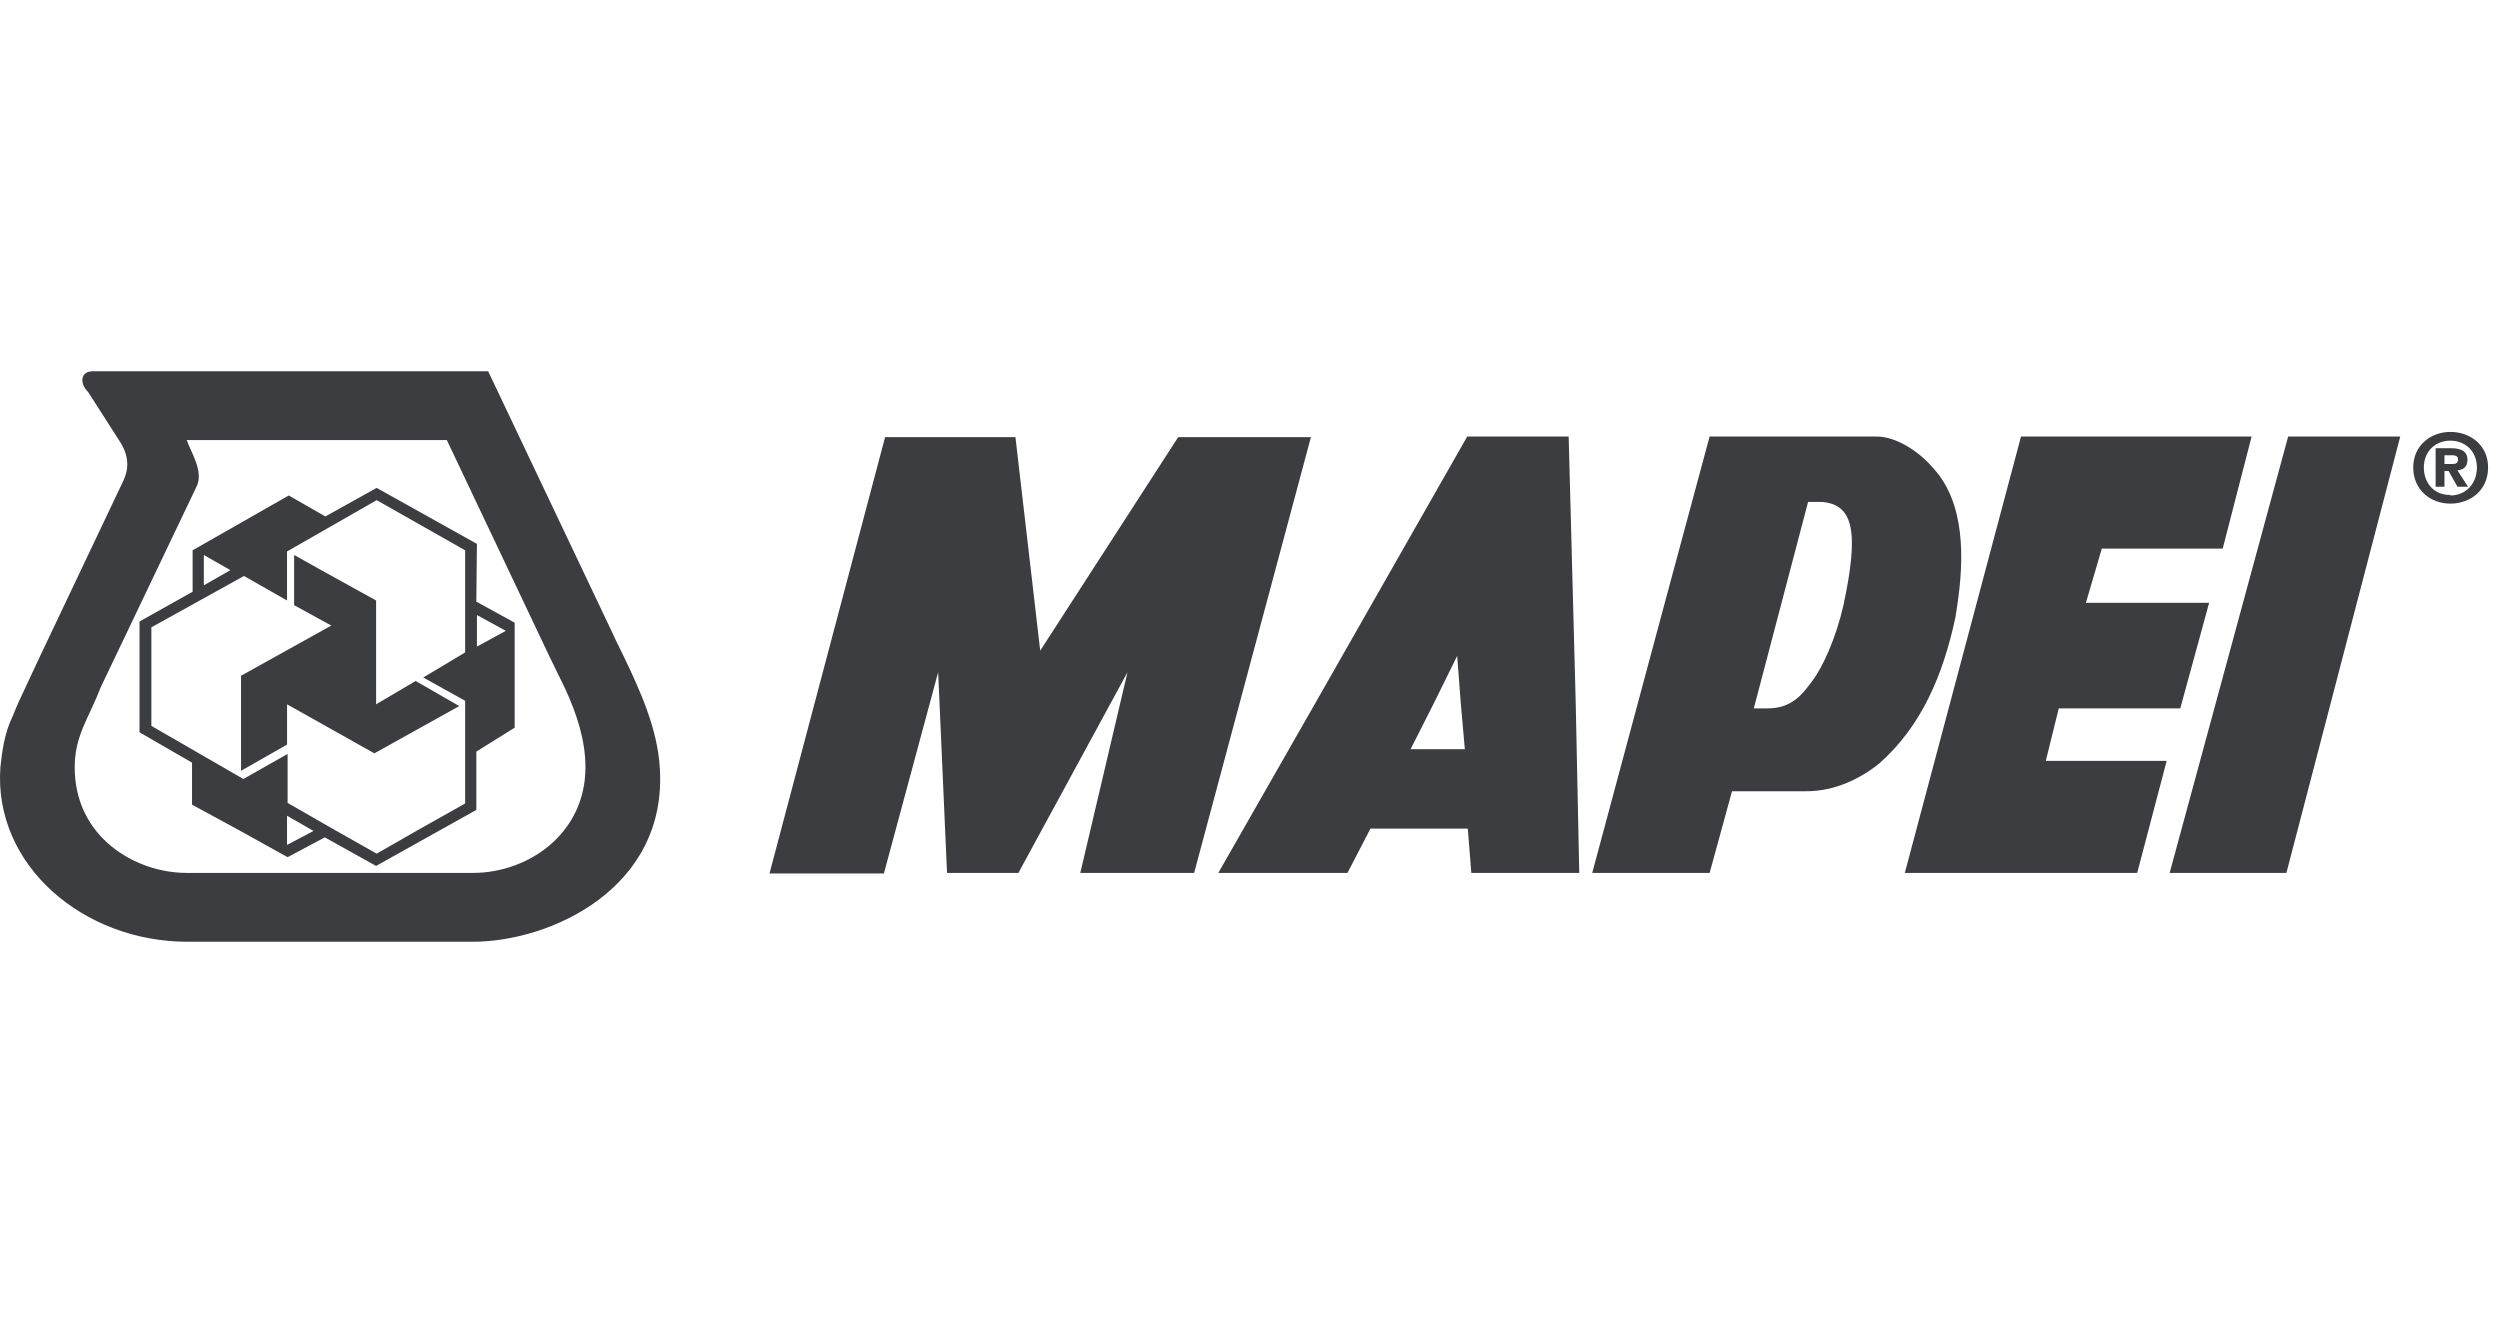 <svg width="84" height="45" viewBox="0 0 84 45" fill="none" xmlns="http://www.w3.org/2000/svg">
<g clip-path="url(#clip0_3941_3464)">
<path fill-rule="evenodd" clip-rule="evenodd" d="M18.462 22.058L15.014 14.787H6.275C6.414 15.198 6.87 15.864 6.592 16.374L3.878 22.058L3.382 23.097C2.986 24.136 2.51 24.704 2.51 25.782C2.51 28.135 4.551 29.33 6.275 29.33H15.886C17.769 29.33 19.671 27.997 19.671 25.782C19.671 24.862 19.374 23.979 18.997 23.156L18.462 22.058ZM1.341 22.058L4.095 16.257C4.274 15.904 4.432 15.434 3.996 14.787L2.966 13.179C2.669 12.885 2.689 12.474 3.125 12.474H16.402L20.563 21.235C20.682 21.509 20.821 21.764 20.959 22.058C21.515 23.215 22.089 24.489 22.168 25.782C22.446 29.84 18.502 31.643 15.886 31.643H6.295C2.807 31.643 -0.225 29.075 0.013 25.782C0.073 25.214 0.152 24.626 0.429 24.058C0.568 23.705 0.687 23.45 0.846 23.117L1.341 22.058Z" fill="#3C3D40"/>
<path fill-rule="evenodd" clip-rule="evenodd" d="M6.849 19.157V19.667L7.741 19.157L6.849 18.648V19.157ZM10.496 27.899L9.644 27.409V28.389L10.536 27.919L10.496 27.899ZM16.996 21.196L16.025 20.666V21.725L16.996 21.196ZM16.005 20.216L17.293 20.922V24.45L16.005 25.253V27.213L14.776 27.899L12.636 29.095L10.912 28.135L9.663 28.801L8.038 27.899L6.452 27.037V25.625L4.688 24.606V20.882L6.472 19.882V18.49L9.702 16.648L10.931 17.353L12.655 16.393L16.024 18.274L16.005 20.216ZM15.629 21.196V18.491L12.656 16.805L9.644 18.529V20.176L8.197 19.353L5.086 21.078V24.39L8.177 26.174L9.664 25.331V26.978L11.269 27.899L12.656 28.683L14.024 27.899L15.629 26.997V23.547L14.222 22.764L15.629 21.92L15.629 21.196Z" fill="#3C3D40"/>
<path fill-rule="evenodd" clip-rule="evenodd" d="M10.814 21.195L11.131 21.019L9.882 20.333V18.647L10.794 19.157L12.637 20.176V23.665L13.965 22.881L15.431 23.724L12.578 25.312L9.645 23.665V25.018L8.099 25.899V22.705L10.814 21.195ZM49.08 23.606L48.961 22.038L48.189 23.606L47.395 25.174H49.219L49.08 23.606ZM44.205 23.606L49.298 14.668H52.707L52.944 23.606L53.063 29.33H49.436L49.318 27.84H46.048L45.275 29.33H40.935L44.205 23.606ZM61.941 20.333C62.476 17.824 62.259 16.962 61.228 16.864H60.752L59.84 20.333L58.928 23.802H59.385C60.177 23.802 60.534 23.371 60.891 22.881C61.248 22.411 61.684 21.451 61.941 20.333ZM55.916 20.333L57.443 14.668H63.07C63.665 14.668 64.438 15.119 64.954 15.727C66.023 16.884 66.003 18.746 65.765 20.333C65.746 20.471 65.726 20.607 65.706 20.725C65.29 22.685 64.557 24.41 63.13 25.664C62.515 26.154 61.664 26.586 60.693 26.586H58.196L57.443 29.33H53.499L55.916 20.333ZM29.699 29.349H25.855L29.739 14.688H34.119L34.951 21.862L39.587 14.688H44.047L40.123 29.33H36.298L37.884 22.587L34.218 29.33H31.82L31.522 22.587L29.699 29.349ZM71.81 29.33H64.002L67.906 14.668H75.654L74.683 18.432H70.621L70.086 20.255H74.227L73.257 23.802H69.174L68.739 25.566H72.8L71.81 29.33ZM72.9 29.33L76.882 14.668H80.648L76.823 29.33H72.9ZM82.134 15.59V15.296H82.332C82.451 15.296 82.59 15.296 82.59 15.433C82.59 15.57 82.51 15.59 82.391 15.59H82.134ZM82.134 15.825H82.273L82.57 16.354H82.927L82.57 15.805C82.748 15.785 82.906 15.707 82.906 15.452C82.906 15.158 82.689 15.06 82.352 15.06H81.837V16.354H82.134V15.825ZM83.6 15.707C83.6 14.962 83.006 14.512 82.332 14.512C81.679 14.512 81.084 14.962 81.084 15.707C81.084 16.472 81.679 16.922 82.332 16.922C83.006 16.922 83.6 16.472 83.6 15.707ZM83.224 15.707C83.224 16.276 82.828 16.648 82.332 16.648V16.628C81.837 16.648 81.441 16.276 81.441 15.707C81.441 15.159 81.837 14.806 82.332 14.806C82.828 14.806 83.224 15.159 83.224 15.707Z" fill="#3C3D40"/>
</g>
<defs>
<clipPath id="clip0_3941_3464">
<rect width="83.6" height="44" fill="white" transform="translate(0 0.059)"/>
</clipPath>
</defs>
</svg>
